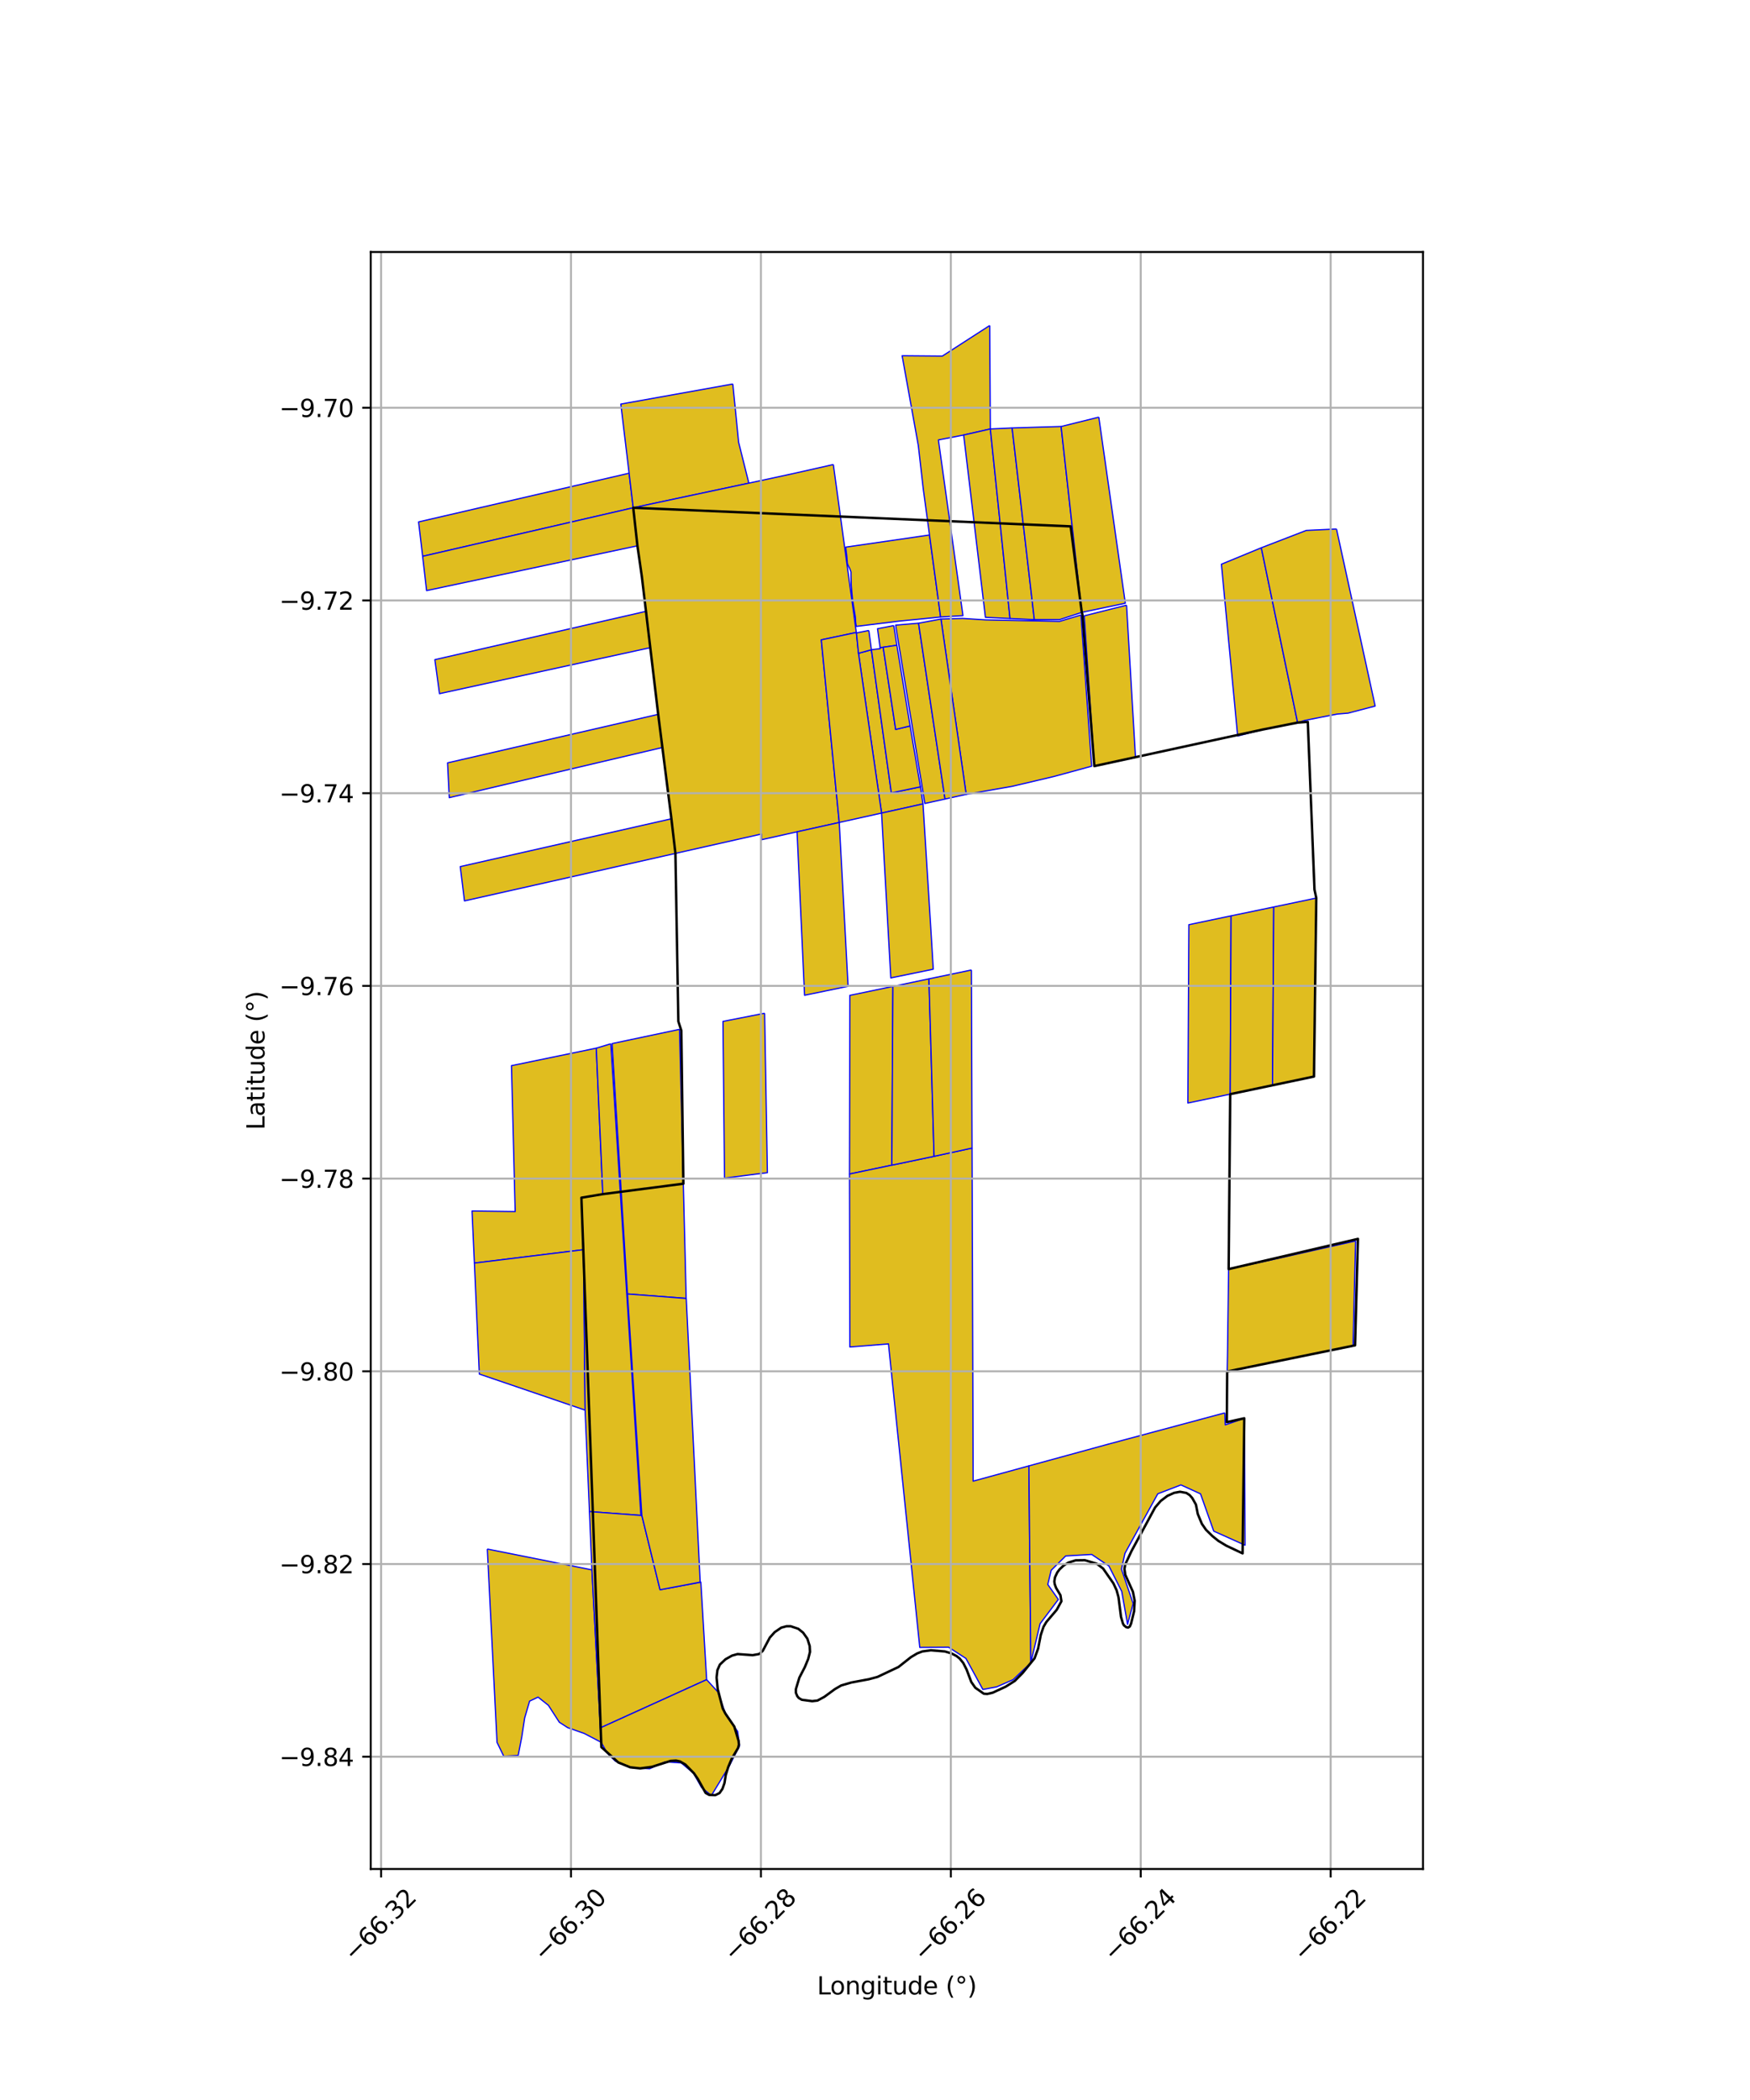 <?xml version="1.0" encoding="utf-8" standalone="no"?>
<!DOCTYPE svg PUBLIC "-//W3C//DTD SVG 1.1//EN"
  "http://www.w3.org/Graphics/SVG/1.1/DTD/svg11.dtd">
<svg xmlns:xlink="http://www.w3.org/1999/xlink" width="720pt" height="864pt" viewBox="0 0 720 864" xmlns="http://www.w3.org/2000/svg" version="1.1">
 <defs>
  <style type="text/css">*{stroke-linejoin: round; stroke-linecap: butt}</style>
 </defs>
 <g id="figure_1">
  <g id="patch_1">
   <path d="M 0 864 
L 720 864 
L 720 0 
L 0 0 
z
" style="fill: #ffffff"/>
  </g>
  <g id="axes_1">
   <g id="patch_2">
    <path d="M 152.538 768.96 
L 585.462 768.96 
L 585.462 103.68 
L 152.538 103.68 
z
" style="fill: #ffffff"/>
   </g>
   <g id="PatchCollection_1">
    <path d="M 270.797 293.9 
L 272.483 307.552 
L 184.838 328.183 
L 184.142 313.865 
L 270.797 293.9 
" clip-path="url(#pf206736187)" style="fill: #e0bd1f; stroke: #0000ff; stroke-width: 0.5"/>
    <path d="M 276.235 336.863 
L 277.713 349.85 
L 277.888 351.115 
L 243.189 358.94 
L 225.775 362.867 
L 208.408 366.77 
L 191.093 370.659 
L 189.368 356.546 
L 276.235 336.863 
" clip-path="url(#pf206736187)" style="fill: #e0bd1f; stroke: #0000ff; stroke-width: 0.5"/>
    <path d="M 245.324 431.238 
L 248.018 491.298 
L 239.211 492.772 
L 240.073 514.152 
L 195.176 519.67 
L 194.212 498.226 
L 211.958 498.467 
L 210.436 438.446 
L 245.324 431.238 
" clip-path="url(#pf206736187)" style="fill: #e0bd1f; stroke: #0000ff; stroke-width: 0.5"/>
    <path d="M 240.073 514.152 
L 240.718 580.169 
L 197.205 565.324 
L 195.176 519.67 
L 240.073 514.152 
" clip-path="url(#pf206736187)" style="fill: #e0bd1f; stroke: #0000ff; stroke-width: 0.5"/>
    <path d="M 200.493 637.322 
L 243.535 645.901 
L 246.996 710.902 
L 247.349 716.833 
L 240.339 713.181 
L 233.566 710.801 
L 230.118 708.578 
L 225.625 701.619 
L 221.371 698.242 
L 217.892 699.893 
L 215.873 706.78 
L 214.663 714.654 
L 213.198 722.239 
L 207.28 722.6 
L 204.484 716.843 
L 200.493 637.322 
" clip-path="url(#pf206736187)" style="fill: #e0bd1f; stroke: #0000ff; stroke-width: 0.5"/>
    <path d="M 251.302 429.443 
L 263.679 623.493 
L 242.519 621.907 
L 240.718 580.169 
L 240.073 514.152 
L 239.211 492.772 
L 248.018 491.298 
L 245.324 431.238 
L 251.302 429.443 
" clip-path="url(#pf206736187)" style="fill: #e0bd1f; stroke: #0000ff; stroke-width: 0.5"/>
    <path d="M 242.519 621.907 
L 263.679 623.493 
L 264.074 623.494 
L 271.566 654.069 
L 288.347 650.952 
L 290.73 691.054 
L 246.996 710.902 
L 243.535 645.901 
L 242.519 621.907 
" clip-path="url(#pf206736187)" style="fill: #e0bd1f; stroke: #0000ff; stroke-width: 0.5"/>
    <path d="M 290.73 691.054 
L 295.338 696.096 
L 298.761 705.822 
L 303.485 712.345 
L 304.28 718.291 
L 300.028 726.62 
L 292.686 738.72 
L 288.623 735.401 
L 285.323 729.551 
L 280.295 725.333 
L 273.632 724.869 
L 267.317 727.703 
L 260.095 727.304 
L 253.168 724.597 
L 249.855 721.321 
L 247.349 716.833 
L 246.996 710.902 
L 290.73 691.054 
" clip-path="url(#pf206736187)" style="fill: #e0bd1f; stroke: #0000ff; stroke-width: 0.5"/>
    <path d="M 279.569 423.501 
L 282.305 534.199 
L 258.169 532.373 
L 251.825 429.36 
L 279.569 423.501 
" clip-path="url(#pf206736187)" style="fill: #e0bd1f; stroke: #0000ff; stroke-width: 0.5"/>
    <path d="M 258.169 532.373 
L 282.34 534.218 
L 288.081 650.933 
L 271.566 654.069 
L 264.074 623.494 
L 258.169 532.373 
" clip-path="url(#pf206736187)" style="fill: #e0bd1f; stroke: #0000ff; stroke-width: 0.5"/>
    <path d="M 314.578 416.88 
L 315.731 482.467 
L 298.09 484.704 
L 297.448 420.234 
L 314.578 416.88 
" clip-path="url(#pf206736187)" style="fill: #e0bd1f; stroke: #0000ff; stroke-width: 0.5"/>
    <path d="M 258.83 194.689 
L 260.531 208.903 
L 173.883 228.885 
L 172.217 214.73 
L 258.83 194.689 
" clip-path="url(#pf206736187)" style="fill: #e0bd1f; stroke: #0000ff; stroke-width: 0.5"/>
    <path d="M 260.531 208.903 
L 262.254 224.56 
L 175.509 242.992 
L 173.883 228.885 
L 260.531 208.903 
" clip-path="url(#pf206736187)" style="fill: #e0bd1f; stroke: #0000ff; stroke-width: 0.5"/>
    <path d="M 265.835 251.504 
L 267.558 266.464 
L 180.818 285.399 
L 178.915 271.402 
L 265.835 251.504 
" clip-path="url(#pf206736187)" style="fill: #e0bd1f; stroke: #0000ff; stroke-width: 0.5"/>
    <path d="M 301.501 157.988 
L 303.889 181.966 
L 308.092 198.782 
L 260.531 208.903 
L 258.83 194.689 
L 257.127 180.475 
L 255.421 166.248 
L 301.501 157.988 
" clip-path="url(#pf206736187)" style="fill: #e0bd1f; stroke: #0000ff; stroke-width: 0.5"/>
    <path d="M 382.42 220.112 
L 386.993 253.854 
L 370.173 255.519 
L 352.321 257.713 
L 352.153 256.852 
L 352.018 255.854 
L 351.972 254.264 
L 351.814 253.207 
L 351.179 249.384 
L 350.737 246.487 
L 350.453 243.52 
L 350.223 240.446 
L 350.118 236.822 
L 350.117 235.302 
L 349.563 233.806 
L 348.934 232.636 
L 348.609 231.733 
L 348.393 228.793 
L 347.934 225.11 
L 382.42 220.112 
" clip-path="url(#pf206736187)" style="fill: #e0bd1f; stroke: #0000ff; stroke-width: 0.5"/>
    <path d="M 367.713 257.38 
L 368.999 265.488 
L 363.361 266.297 
L 362.108 266.511 
L 361.035 258.675 
L 367.713 257.38 
" clip-path="url(#pf206736187)" style="fill: #e0bd1f; stroke: #0000ff; stroke-width: 0.5"/>
    <path d="M 377.917 256.406 
L 388.8 328.749 
L 380.526 330.572 
L 368.481 257.209 
L 377.917 256.406 
" clip-path="url(#pf206736187)" style="fill: #e0bd1f; stroke: #0000ff; stroke-width: 0.5"/>
    <path d="M 407.201 133.92 
L 407.457 176.482 
L 396.476 178.982 
L 386.09 181.005 
L 396.185 253.293 
L 386.993 253.854 
L 379.873 201.298 
L 377.816 183.269 
L 371.162 146.37 
L 387.694 146.508 
L 407.201 133.92 
" clip-path="url(#pf206736187)" style="fill: #e0bd1f; stroke: #0000ff; stroke-width: 0.5"/>
    <path d="M 407.457 176.482 
L 415.549 254.472 
L 405.426 253.995 
L 396.476 178.982 
L 407.457 176.482 
" clip-path="url(#pf206736187)" style="fill: #e0bd1f; stroke: #0000ff; stroke-width: 0.5"/>
    <path d="M 416.415 176.078 
L 425.558 254.94 
L 415.549 254.472 
L 407.457 176.482 
L 416.415 176.078 
" clip-path="url(#pf206736187)" style="fill: #e0bd1f; stroke: #0000ff; stroke-width: 0.5"/>
    <path d="M 436.568 175.477 
L 445.074 251.946 
L 435.904 254.944 
L 425.558 254.94 
L 416.415 176.078 
L 436.568 175.477 
" clip-path="url(#pf206736187)" style="fill: #e0bd1f; stroke: #0000ff; stroke-width: 0.5"/>
    <path d="M 452.082 171.631 
L 462.989 248.187 
L 445.074 251.946 
L 436.568 175.477 
L 452.082 171.631 
" clip-path="url(#pf206736187)" style="fill: #e0bd1f; stroke: #0000ff; stroke-width: 0.5"/>
    <path d="M 463.492 248.99 
L 467.171 311.544 
L 450.255 315.2 
L 446.082 253.373 
L 463.492 248.99 
" clip-path="url(#pf206736187)" style="fill: #e0bd1f; stroke: #0000ff; stroke-width: 0.5"/>
    <path d="M 342.859 191.122 
L 352.309 260.215 
L 337.902 263.252 
L 345.293 338.386 
L 327.93 342.236 
L 313.328 345.485 
L 313.308 343.137 
L 277.888 351.115 
L 277.713 349.85 
L 276.235 336.863 
L 274.31 321.81 
L 272.483 307.552 
L 270.797 293.9 
L 269.043 278.809 
L 267.558 266.464 
L 265.835 251.504 
L 264.088 237.34 
L 262.254 224.56 
L 260.531 208.903 
L 308.092 198.782 
L 325.63 194.996 
L 342.859 191.122 
" clip-path="url(#pf206736187)" style="fill: #e0bd1f; stroke: #0000ff; stroke-width: 0.5"/>
    <path d="M 444.72 253.029 
L 449.145 315.234 
L 433.634 319.469 
L 416.419 323.524 
L 397.514 326.821 
L 387.133 254.689 
L 396.029 254.438 
L 405.469 255.036 
L 435.926 255.663 
L 444.72 253.029 
" clip-path="url(#pf206736187)" style="fill: #e0bd1f; stroke: #0000ff; stroke-width: 0.5"/>
    <path d="M 387.133 254.689 
L 397.514 326.821 
L 388.8 328.749 
L 377.917 256.406 
L 387.133 254.689 
" clip-path="url(#pf206736187)" style="fill: #e0bd1f; stroke: #0000ff; stroke-width: 0.5"/>
    <path d="M 358.526 267.328 
L 366.724 326.205 
L 378.689 323.719 
L 379.75 330.747 
L 362.705 334.526 
L 353.202 268.78 
L 358.526 267.328 
" clip-path="url(#pf206736187)" style="fill: #e0bd1f; stroke: #0000ff; stroke-width: 0.5"/>
    <path d="M 345.293 338.386 
L 348.929 405.79 
L 331.021 409.485 
L 327.93 342.236 
L 345.293 338.386 
" clip-path="url(#pf206736187)" style="fill: #e0bd1f; stroke: #0000ff; stroke-width: 0.5"/>
    <path d="M 352.309 260.215 
L 352.362 260.399 
L 353.202 268.78 
L 362.705 334.526 
L 345.293 338.386 
L 337.902 263.252 
L 352.309 260.215 
" clip-path="url(#pf206736187)" style="fill: #e0bd1f; stroke: #0000ff; stroke-width: 0.5"/>
    <path d="M 367.369 405.835 
L 366.935 479.376 
L 350.013 482.918 
L 349.502 483.025 
L 349.659 409.498 
L 350.182 409.42 
L 367.369 405.835 
" clip-path="url(#pf206736187)" style="fill: #e0bd1f; stroke: #0000ff; stroke-width: 0.5"/>
    <path d="M 399.927 472.349 
L 400.39 609.384 
L 423.306 603.109 
L 424.113 684.088 
L 416.848 691.04 
L 410.04 694.031 
L 404.381 695.096 
L 397.403 682.32 
L 390.281 677.72 
L 378.419 677.795 
L 365.537 552.921 
L 349.66 554.193 
L 349.502 483.025 
L 350.013 482.918 
L 366.935 479.381 
L 384.306 475.741 
L 399.927 472.349 
" clip-path="url(#pf206736187)" style="fill: #e0bd1f; stroke: #0000ff; stroke-width: 0.5"/>
    <path d="M 357.452 259.398 
L 358.526 267.328 
L 353.202 268.78 
L 352.362 260.399 
L 357.452 259.398 
" clip-path="url(#pf206736187)" style="fill: #e0bd1f; stroke: #0000ff; stroke-width: 0.5"/>
    <path d="M 363.361 266.297 
L 368.497 300.109 
L 374.442 298.671 
L 378.689 323.719 
L 366.724 326.205 
L 358.526 267.328 
L 362.16 266.877 
L 362.108 266.511 
L 363.361 266.297 
" clip-path="url(#pf206736187)" style="fill: #e0bd1f; stroke: #0000ff; stroke-width: 0.5"/>
    <path d="M 379.75 330.747 
L 383.081 383.937 
L 383.298 387.487 
L 383.963 398.761 
L 366.5 402.349 
L 365.778 389.454 
L 365.569 385.723 
L 362.705 334.526 
L 379.75 330.747 
" clip-path="url(#pf206736187)" style="fill: #e0bd1f; stroke: #0000ff; stroke-width: 0.5"/>
    <path d="M 368.999 265.488 
L 374.442 298.671 
L 368.497 300.109 
L 363.361 266.297 
L 368.999 265.488 
" clip-path="url(#pf206736187)" style="fill: #e0bd1f; stroke: #0000ff; stroke-width: 0.5"/>
    <path d="M 382.185 402.724 
L 384.306 475.741 
L 366.935 479.375 
L 367.369 405.835 
L 382.185 402.724 
" clip-path="url(#pf206736187)" style="fill: #e0bd1f; stroke: #0000ff; stroke-width: 0.5"/>
    <path d="M 399.661 399.084 
L 399.927 472.349 
L 384.306 475.741 
L 382.185 402.724 
L 399.661 399.084 
" clip-path="url(#pf206736187)" style="fill: #e0bd1f; stroke: #0000ff; stroke-width: 0.5"/>
    <path d="M 503.921 581.299 
L 504.113 586.232 
L 512.023 583.528 
L 512.253 635.741 
L 499.363 629.951 
L 493.93 614.616 
L 485.872 610.941 
L 476.346 614.585 
L 462.826 639.112 
L 461.41 645.602 
L 466.204 659.736 
L 463.91 668.321 
L 461.509 654.723 
L 456.241 644.304 
L 449.149 639.536 
L 438.454 640.159 
L 432.488 646.055 
L 431.089 651.906 
L 435.427 658.059 
L 427.924 668.041 
L 424.113 684.088 
L 423.306 603.109 
L 455.833 594.199 
L 503.921 581.299 
" clip-path="url(#pf206736187)" style="fill: #e0bd1f; stroke: #0000ff; stroke-width: 0.5"/>
    <path d="M 506.494 376.801 
L 506.144 450.163 
L 488.726 453.824 
L 489.125 380.444 
L 506.494 376.801 
" clip-path="url(#pf206736187)" style="fill: #e0bd1f; stroke: #0000ff; stroke-width: 0.5"/>
    <path d="M 557.741 510.557 
L 556.688 553.69 
L 504.901 564.28 
L 505.021 557.676 
L 505.496 522.134 
L 522.922 518.385 
L 540.152 514.499 
L 557.741 510.557 
" clip-path="url(#pf206736187)" style="fill: #e0bd1f; stroke: #0000ff; stroke-width: 0.5"/>
    <path d="M 524.055 373.158 
L 523.547 446.515 
L 506.144 450.163 
L 506.494 376.801 
L 524.055 373.158 
" clip-path="url(#pf206736187)" style="fill: #e0bd1f; stroke: #0000ff; stroke-width: 0.5"/>
    <path d="M 541.572 369.481 
L 540.598 442.923 
L 523.547 446.515 
L 524.055 373.158 
L 541.572 369.481 
" clip-path="url(#pf206736187)" style="fill: #e0bd1f; stroke: #0000ff; stroke-width: 0.5"/>
    <path d="M 518.942 225.361 
L 533.873 297.301 
L 519.466 300.156 
L 509.207 302.828 
L 502.522 232.132 
L 518.942 225.361 
" clip-path="url(#pf206736187)" style="fill: #e0bd1f; stroke: #0000ff; stroke-width: 0.5"/>
    <path d="M 549.873 217.645 
L 565.783 290.492 
L 554.633 293.413 
L 550.102 293.793 
L 536.879 296.386 
L 533.873 297.301 
L 518.942 225.361 
L 537.43 218.233 
L 549.873 217.645 
" clip-path="url(#pf206736187)" style="fill: #e0bd1f; stroke: #0000ff; stroke-width: 0.5"/>
   </g>
   <g id="PatchCollection_2">
    <path d="M 445.063 251.827 
L 445.341 252.879 
L 450.246 315.195 
L 519.47 300.16 
L 533.875 297.3 
L 538.059 296.985 
L 540.821 366.028 
L 541.56 369.453 
L 540.607 442.923 
L 506.145 450.169 
L 505.502 522.139 
L 558.702 509.717 
L 557.505 553.514 
L 504.889 564.27 
L 504.752 585.112 
L 511.929 583.518 
L 511.235 639.101 
L 504.558 635.95 
L 501.288 633.976 
L 498.875 632.039 
L 496.178 629.4 
L 494.476 626.933 
L 492.8 622.897 
L 492.04 619.029 
L 490.519 616.322 
L 489.466 615.135 
L 488.112 614.246 
L 485.487 613.761 
L 483.068 614.205 
L 480.324 615.432 
L 477.533 617.55 
L 475.249 620.205 
L 465.56 638.105 
L 462.942 643.678 
L 462.625 645.518 
L 462.977 647.921 
L 466.11 654.887 
L 466.831 658.555 
L 466.6 662.905 
L 465.349 668.021 
L 464.829 669.199 
L 464.164 669.626 
L 463.389 669.487 
L 462.428 668.716 
L 462.014 667.991 
L 461.213 665.222 
L 460.185 657.162 
L 459.401 654.266 
L 458.088 651.439 
L 453.851 645.347 
L 451.261 643.367 
L 446.355 641.913 
L 442.521 641.963 
L 439.499 642.93 
L 437.575 644.133 
L 435.928 645.681 
L 434.989 646.956 
L 434.051 648.954 
L 433.791 650.623 
L 433.935 651.75 
L 434.502 653.316 
L 436.291 656.296 
L 436.69 658.814 
L 434.766 662.318 
L 430.505 667.328 
L 429.341 669.301 
L 428.207 672.65 
L 427.099 678.291 
L 425.645 682.274 
L 420.771 688.281 
L 417.516 691.578 
L 413.775 693.944 
L 408.436 696.416 
L 406.189 696.944 
L 404.77 696.846 
L 401.26 694.38 
L 399.615 692.016 
L 397.686 686.909 
L 396.344 684.251 
L 394.831 682.363 
L 393.532 681.345 
L 391.466 680.261 
L 388.727 679.449 
L 382.982 678.976 
L 379.482 679.446 
L 377.329 680.276 
L 374.771 681.811 
L 369.665 685.847 
L 361.01 689.939 
L 357.426 690.896 
L 350.26 692.234 
L 346.097 693.448 
L 343.515 694.94 
L 339.171 698.127 
L 336.338 699.652 
L 334.156 699.904 
L 329.883 699.332 
L 328.633 698.599 
L 328.03 697.855 
L 327.455 696.481 
L 327.448 694.967 
L 328.869 690.259 
L 331.12 685.913 
L 332.518 682.534 
L 333.25 679.644 
L 333.131 677.233 
L 332.171 674.19 
L 330.429 671.738 
L 328.447 670.135 
L 325.319 669.083 
L 323.621 669.078 
L 321.433 669.662 
L 318.737 671.503 
L 316.721 673.754 
L 313.819 679.216 
L 312.365 680.503 
L 309.669 680.985 
L 303.465 680.528 
L 301.172 681.168 
L 298.472 682.686 
L 296.178 684.859 
L 295.16 687.175 
L 294.821 690.178 
L 295.283 694.933 
L 297.36 702.934 
L 298.405 704.943 
L 302.115 710.368 
L 303.875 716.275 
L 304.025 717.765 
L 303.685 719.127 
L 301.055 723.596 
L 299.637 726.96 
L 298.6 730.272 
L 298.068 733.608 
L 297.232 735.984 
L 296.031 737.722 
L 294.293 738.576 
L 291.796 738.489 
L 290.327 737.678 
L 287.149 731.984 
L 285.492 729.561 
L 281.977 725.986 
L 279.793 724.716 
L 278.17 724.365 
L 275.886 724.492 
L 268.154 726.946 
L 263.386 727.561 
L 259.287 727.119 
L 254.386 725.124 
L 247.421 718.819 
L 239.204 492.772 
L 248.016 491.296 
L 281.153 487.01 
L 280.318 424.016 
L 279.088 420.217 
L 277.889 351.118 
L 276.234 336.863 
L 270.797 293.9 
L 264.088 237.34 
L 262.254 224.56 
L 260.531 208.903 
L 440.501 216.562 
L 445.063 251.827 
L 445.063 251.827 
" clip-path="url(#pf206736187)" style="fill: none; stroke: #000000"/>
   </g>
   <g id="matplotlib.axis_1">
    <g id="xtick_1">
     <g id="line2d_1">
      <path d="M 156.793 768.96 
L 156.793 103.68 
" clip-path="url(#pf206736187)" style="fill: none; stroke: #b0b0b0; stroke-width: 0.8; stroke-linecap: square"/>
     </g>
     <g id="line2d_2">
      <defs>
       <path id="m63d9a63247" d="M 0 0 
L 0 3.5 
" style="stroke: #000000; stroke-width: 0.8"/>
      </defs>
      <g>
       <use xlink:href="#m63d9a63247" x="156.793" y="768.96" style="stroke: #000000; stroke-width: 0.8"/>
      </g>
     </g>
     <g id="text_1">
      <!-- −66.32 -->
      <g transform="translate(145.66 807.501) rotate(-45) scale(0.1 -0.1)">
       <defs>
        <path id="DejaVuSans-2212" d="M 678 2272 
L 4684 2272 
L 4684 1741 
L 678 1741 
L 678 2272 
z
" transform="scale(0.016)"/>
        <path id="DejaVuSans-36" d="M 2113 2584 
Q 1688 2584 1439 2293 
Q 1191 2003 1191 1497 
Q 1191 994 1439 701 
Q 1688 409 2113 409 
Q 2538 409 2786 701 
Q 3034 994 3034 1497 
Q 3034 2003 2786 2293 
Q 2538 2584 2113 2584 
z
M 3366 4563 
L 3366 3988 
Q 3128 4100 2886 4159 
Q 2644 4219 2406 4219 
Q 1781 4219 1451 3797 
Q 1122 3375 1075 2522 
Q 1259 2794 1537 2939 
Q 1816 3084 2150 3084 
Q 2853 3084 3261 2657 
Q 3669 2231 3669 1497 
Q 3669 778 3244 343 
Q 2819 -91 2113 -91 
Q 1303 -91 875 529 
Q 447 1150 447 2328 
Q 447 3434 972 4092 
Q 1497 4750 2381 4750 
Q 2619 4750 2861 4703 
Q 3103 4656 3366 4563 
z
" transform="scale(0.016)"/>
        <path id="DejaVuSans-2e" d="M 684 794 
L 1344 794 
L 1344 0 
L 684 0 
L 684 794 
z
" transform="scale(0.016)"/>
        <path id="DejaVuSans-33" d="M 2597 2516 
Q 3050 2419 3304 2112 
Q 3559 1806 3559 1356 
Q 3559 666 3084 287 
Q 2609 -91 1734 -91 
Q 1441 -91 1130 -33 
Q 819 25 488 141 
L 488 750 
Q 750 597 1062 519 
Q 1375 441 1716 441 
Q 2309 441 2620 675 
Q 2931 909 2931 1356 
Q 2931 1769 2642 2001 
Q 2353 2234 1838 2234 
L 1294 2234 
L 1294 2753 
L 1863 2753 
Q 2328 2753 2575 2939 
Q 2822 3125 2822 3475 
Q 2822 3834 2567 4026 
Q 2313 4219 1838 4219 
Q 1578 4219 1281 4162 
Q 984 4106 628 3988 
L 628 4550 
Q 988 4650 1302 4700 
Q 1616 4750 1894 4750 
Q 2613 4750 3031 4423 
Q 3450 4097 3450 3541 
Q 3450 3153 3228 2886 
Q 3006 2619 2597 2516 
z
" transform="scale(0.016)"/>
        <path id="DejaVuSans-32" d="M 1228 531 
L 3431 531 
L 3431 0 
L 469 0 
L 469 531 
Q 828 903 1448 1529 
Q 2069 2156 2228 2338 
Q 2531 2678 2651 2914 
Q 2772 3150 2772 3378 
Q 2772 3750 2511 3984 
Q 2250 4219 1831 4219 
Q 1534 4219 1204 4116 
Q 875 4013 500 3803 
L 500 4441 
Q 881 4594 1212 4672 
Q 1544 4750 1819 4750 
Q 2544 4750 2975 4387 
Q 3406 4025 3406 3419 
Q 3406 3131 3298 2873 
Q 3191 2616 2906 2266 
Q 2828 2175 2409 1742 
Q 1991 1309 1228 531 
z
" transform="scale(0.016)"/>
       </defs>
       <use xlink:href="#DejaVuSans-2212"/>
       <use xlink:href="#DejaVuSans-36" transform="translate(83.789 0)"/>
       <use xlink:href="#DejaVuSans-36" transform="translate(147.412 0)"/>
       <use xlink:href="#DejaVuSans-2e" transform="translate(211.035 0)"/>
       <use xlink:href="#DejaVuSans-33" transform="translate(242.822 0)"/>
       <use xlink:href="#DejaVuSans-32" transform="translate(306.445 0)"/>
      </g>
     </g>
    </g>
    <g id="xtick_2">
     <g id="line2d_3">
      <path d="M 234.928 768.96 
L 234.928 103.68 
" clip-path="url(#pf206736187)" style="fill: none; stroke: #b0b0b0; stroke-width: 0.8; stroke-linecap: square"/>
     </g>
     <g id="line2d_4">
      <g>
       <use xlink:href="#m63d9a63247" x="234.928" y="768.96" style="stroke: #000000; stroke-width: 0.8"/>
      </g>
     </g>
     <g id="text_2">
      <!-- −66.30 -->
      <g transform="translate(223.795 807.501) rotate(-45) scale(0.1 -0.1)">
       <defs>
        <path id="DejaVuSans-30" d="M 2034 4250 
Q 1547 4250 1301 3770 
Q 1056 3291 1056 2328 
Q 1056 1369 1301 889 
Q 1547 409 2034 409 
Q 2525 409 2770 889 
Q 3016 1369 3016 2328 
Q 3016 3291 2770 3770 
Q 2525 4250 2034 4250 
z
M 2034 4750 
Q 2819 4750 3233 4129 
Q 3647 3509 3647 2328 
Q 3647 1150 3233 529 
Q 2819 -91 2034 -91 
Q 1250 -91 836 529 
Q 422 1150 422 2328 
Q 422 3509 836 4129 
Q 1250 4750 2034 4750 
z
" transform="scale(0.016)"/>
       </defs>
       <use xlink:href="#DejaVuSans-2212"/>
       <use xlink:href="#DejaVuSans-36" transform="translate(83.789 0)"/>
       <use xlink:href="#DejaVuSans-36" transform="translate(147.412 0)"/>
       <use xlink:href="#DejaVuSans-2e" transform="translate(211.035 0)"/>
       <use xlink:href="#DejaVuSans-33" transform="translate(242.822 0)"/>
       <use xlink:href="#DejaVuSans-30" transform="translate(306.445 0)"/>
      </g>
     </g>
    </g>
    <g id="xtick_3">
     <g id="line2d_5">
      <path d="M 313.064 768.96 
L 313.064 103.68 
" clip-path="url(#pf206736187)" style="fill: none; stroke: #b0b0b0; stroke-width: 0.8; stroke-linecap: square"/>
     </g>
     <g id="line2d_6">
      <g>
       <use xlink:href="#m63d9a63247" x="313.064" y="768.96" style="stroke: #000000; stroke-width: 0.8"/>
      </g>
     </g>
     <g id="text_3">
      <!-- −66.28 -->
      <g transform="translate(301.931 807.501) rotate(-45) scale(0.1 -0.1)">
       <defs>
        <path id="DejaVuSans-38" d="M 2034 2216 
Q 1584 2216 1326 1975 
Q 1069 1734 1069 1313 
Q 1069 891 1326 650 
Q 1584 409 2034 409 
Q 2484 409 2743 651 
Q 3003 894 3003 1313 
Q 3003 1734 2745 1975 
Q 2488 2216 2034 2216 
z
M 1403 2484 
Q 997 2584 770 2862 
Q 544 3141 544 3541 
Q 544 4100 942 4425 
Q 1341 4750 2034 4750 
Q 2731 4750 3128 4425 
Q 3525 4100 3525 3541 
Q 3525 3141 3298 2862 
Q 3072 2584 2669 2484 
Q 3125 2378 3379 2068 
Q 3634 1759 3634 1313 
Q 3634 634 3220 271 
Q 2806 -91 2034 -91 
Q 1263 -91 848 271 
Q 434 634 434 1313 
Q 434 1759 690 2068 
Q 947 2378 1403 2484 
z
M 1172 3481 
Q 1172 3119 1398 2916 
Q 1625 2713 2034 2713 
Q 2441 2713 2670 2916 
Q 2900 3119 2900 3481 
Q 2900 3844 2670 4047 
Q 2441 4250 2034 4250 
Q 1625 4250 1398 4047 
Q 1172 3844 1172 3481 
z
" transform="scale(0.016)"/>
       </defs>
       <use xlink:href="#DejaVuSans-2212"/>
       <use xlink:href="#DejaVuSans-36" transform="translate(83.789 0)"/>
       <use xlink:href="#DejaVuSans-36" transform="translate(147.412 0)"/>
       <use xlink:href="#DejaVuSans-2e" transform="translate(211.035 0)"/>
       <use xlink:href="#DejaVuSans-32" transform="translate(242.822 0)"/>
       <use xlink:href="#DejaVuSans-38" transform="translate(306.445 0)"/>
      </g>
     </g>
    </g>
    <g id="xtick_4">
     <g id="line2d_7">
      <path d="M 391.2 768.96 
L 391.2 103.68 
" clip-path="url(#pf206736187)" style="fill: none; stroke: #b0b0b0; stroke-width: 0.8; stroke-linecap: square"/>
     </g>
     <g id="line2d_8">
      <g>
       <use xlink:href="#m63d9a63247" x="391.2" y="768.96" style="stroke: #000000; stroke-width: 0.8"/>
      </g>
     </g>
     <g id="text_4">
      <!-- −66.26 -->
      <g transform="translate(380.066 807.501) rotate(-45) scale(0.1 -0.1)">
       <use xlink:href="#DejaVuSans-2212"/>
       <use xlink:href="#DejaVuSans-36" transform="translate(83.789 0)"/>
       <use xlink:href="#DejaVuSans-36" transform="translate(147.412 0)"/>
       <use xlink:href="#DejaVuSans-2e" transform="translate(211.035 0)"/>
       <use xlink:href="#DejaVuSans-32" transform="translate(242.822 0)"/>
       <use xlink:href="#DejaVuSans-36" transform="translate(306.445 0)"/>
      </g>
     </g>
    </g>
    <g id="xtick_5">
     <g id="line2d_9">
      <path d="M 469.335 768.96 
L 469.335 103.68 
" clip-path="url(#pf206736187)" style="fill: none; stroke: #b0b0b0; stroke-width: 0.8; stroke-linecap: square"/>
     </g>
     <g id="line2d_10">
      <g>
       <use xlink:href="#m63d9a63247" x="469.335" y="768.96" style="stroke: #000000; stroke-width: 0.8"/>
      </g>
     </g>
     <g id="text_5">
      <!-- −66.24 -->
      <g transform="translate(458.202 807.501) rotate(-45) scale(0.1 -0.1)">
       <defs>
        <path id="DejaVuSans-34" d="M 2419 4116 
L 825 1625 
L 2419 1625 
L 2419 4116 
z
M 2253 4666 
L 3047 4666 
L 3047 1625 
L 3713 1625 
L 3713 1100 
L 3047 1100 
L 3047 0 
L 2419 0 
L 2419 1100 
L 313 1100 
L 313 1709 
L 2253 4666 
z
" transform="scale(0.016)"/>
       </defs>
       <use xlink:href="#DejaVuSans-2212"/>
       <use xlink:href="#DejaVuSans-36" transform="translate(83.789 0)"/>
       <use xlink:href="#DejaVuSans-36" transform="translate(147.412 0)"/>
       <use xlink:href="#DejaVuSans-2e" transform="translate(211.035 0)"/>
       <use xlink:href="#DejaVuSans-32" transform="translate(242.822 0)"/>
       <use xlink:href="#DejaVuSans-34" transform="translate(306.445 0)"/>
      </g>
     </g>
    </g>
    <g id="xtick_6">
     <g id="line2d_11">
      <path d="M 547.471 768.96 
L 547.471 103.68 
" clip-path="url(#pf206736187)" style="fill: none; stroke: #b0b0b0; stroke-width: 0.8; stroke-linecap: square"/>
     </g>
     <g id="line2d_12">
      <g>
       <use xlink:href="#m63d9a63247" x="547.471" y="768.96" style="stroke: #000000; stroke-width: 0.8"/>
      </g>
     </g>
     <g id="text_6">
      <!-- −66.22 -->
      <g transform="translate(536.338 807.501) rotate(-45) scale(0.1 -0.1)">
       <use xlink:href="#DejaVuSans-2212"/>
       <use xlink:href="#DejaVuSans-36" transform="translate(83.789 0)"/>
       <use xlink:href="#DejaVuSans-36" transform="translate(147.412 0)"/>
       <use xlink:href="#DejaVuSans-2e" transform="translate(211.035 0)"/>
       <use xlink:href="#DejaVuSans-32" transform="translate(242.822 0)"/>
       <use xlink:href="#DejaVuSans-32" transform="translate(306.445 0)"/>
      </g>
     </g>
    </g>
    <g id="text_7">
     <!-- Longitude (°) -->
     <g transform="translate(336.14 820.57) scale(0.1 -0.1)">
      <defs>
       <path id="DejaVuSans-4c" d="M 628 4666 
L 1259 4666 
L 1259 531 
L 3531 531 
L 3531 0 
L 628 0 
L 628 4666 
z
" transform="scale(0.016)"/>
       <path id="DejaVuSans-6f" d="M 1959 3097 
Q 1497 3097 1228 2736 
Q 959 2375 959 1747 
Q 959 1119 1226 758 
Q 1494 397 1959 397 
Q 2419 397 2687 759 
Q 2956 1122 2956 1747 
Q 2956 2369 2687 2733 
Q 2419 3097 1959 3097 
z
M 1959 3584 
Q 2709 3584 3137 3096 
Q 3566 2609 3566 1747 
Q 3566 888 3137 398 
Q 2709 -91 1959 -91 
Q 1206 -91 779 398 
Q 353 888 353 1747 
Q 353 2609 779 3096 
Q 1206 3584 1959 3584 
z
" transform="scale(0.016)"/>
       <path id="DejaVuSans-6e" d="M 3513 2113 
L 3513 0 
L 2938 0 
L 2938 2094 
Q 2938 2591 2744 2837 
Q 2550 3084 2163 3084 
Q 1697 3084 1428 2787 
Q 1159 2491 1159 1978 
L 1159 0 
L 581 0 
L 581 3500 
L 1159 3500 
L 1159 2956 
Q 1366 3272 1645 3428 
Q 1925 3584 2291 3584 
Q 2894 3584 3203 3211 
Q 3513 2838 3513 2113 
z
" transform="scale(0.016)"/>
       <path id="DejaVuSans-67" d="M 2906 1791 
Q 2906 2416 2648 2759 
Q 2391 3103 1925 3103 
Q 1463 3103 1205 2759 
Q 947 2416 947 1791 
Q 947 1169 1205 825 
Q 1463 481 1925 481 
Q 2391 481 2648 825 
Q 2906 1169 2906 1791 
z
M 3481 434 
Q 3481 -459 3084 -895 
Q 2688 -1331 1869 -1331 
Q 1566 -1331 1297 -1286 
Q 1028 -1241 775 -1147 
L 775 -588 
Q 1028 -725 1275 -790 
Q 1522 -856 1778 -856 
Q 2344 -856 2625 -561 
Q 2906 -266 2906 331 
L 2906 616 
Q 2728 306 2450 153 
Q 2172 0 1784 0 
Q 1141 0 747 490 
Q 353 981 353 1791 
Q 353 2603 747 3093 
Q 1141 3584 1784 3584 
Q 2172 3584 2450 3431 
Q 2728 3278 2906 2969 
L 2906 3500 
L 3481 3500 
L 3481 434 
z
" transform="scale(0.016)"/>
       <path id="DejaVuSans-69" d="M 603 3500 
L 1178 3500 
L 1178 0 
L 603 0 
L 603 3500 
z
M 603 4863 
L 1178 4863 
L 1178 4134 
L 603 4134 
L 603 4863 
z
" transform="scale(0.016)"/>
       <path id="DejaVuSans-74" d="M 1172 4494 
L 1172 3500 
L 2356 3500 
L 2356 3053 
L 1172 3053 
L 1172 1153 
Q 1172 725 1289 603 
Q 1406 481 1766 481 
L 2356 481 
L 2356 0 
L 1766 0 
Q 1100 0 847 248 
Q 594 497 594 1153 
L 594 3053 
L 172 3053 
L 172 3500 
L 594 3500 
L 594 4494 
L 1172 4494 
z
" transform="scale(0.016)"/>
       <path id="DejaVuSans-75" d="M 544 1381 
L 544 3500 
L 1119 3500 
L 1119 1403 
Q 1119 906 1312 657 
Q 1506 409 1894 409 
Q 2359 409 2629 706 
Q 2900 1003 2900 1516 
L 2900 3500 
L 3475 3500 
L 3475 0 
L 2900 0 
L 2900 538 
Q 2691 219 2414 64 
Q 2138 -91 1772 -91 
Q 1169 -91 856 284 
Q 544 659 544 1381 
z
M 1991 3584 
L 1991 3584 
z
" transform="scale(0.016)"/>
       <path id="DejaVuSans-64" d="M 2906 2969 
L 2906 4863 
L 3481 4863 
L 3481 0 
L 2906 0 
L 2906 525 
Q 2725 213 2448 61 
Q 2172 -91 1784 -91 
Q 1150 -91 751 415 
Q 353 922 353 1747 
Q 353 2572 751 3078 
Q 1150 3584 1784 3584 
Q 2172 3584 2448 3432 
Q 2725 3281 2906 2969 
z
M 947 1747 
Q 947 1113 1208 752 
Q 1469 391 1925 391 
Q 2381 391 2643 752 
Q 2906 1113 2906 1747 
Q 2906 2381 2643 2742 
Q 2381 3103 1925 3103 
Q 1469 3103 1208 2742 
Q 947 2381 947 1747 
z
" transform="scale(0.016)"/>
       <path id="DejaVuSans-65" d="M 3597 1894 
L 3597 1613 
L 953 1613 
Q 991 1019 1311 708 
Q 1631 397 2203 397 
Q 2534 397 2845 478 
Q 3156 559 3463 722 
L 3463 178 
Q 3153 47 2828 -22 
Q 2503 -91 2169 -91 
Q 1331 -91 842 396 
Q 353 884 353 1716 
Q 353 2575 817 3079 
Q 1281 3584 2069 3584 
Q 2775 3584 3186 3129 
Q 3597 2675 3597 1894 
z
M 3022 2063 
Q 3016 2534 2758 2815 
Q 2500 3097 2075 3097 
Q 1594 3097 1305 2825 
Q 1016 2553 972 2059 
L 3022 2063 
z
" transform="scale(0.016)"/>
       <path id="DejaVuSans-20" transform="scale(0.016)"/>
       <path id="DejaVuSans-28" d="M 1984 4856 
Q 1566 4138 1362 3434 
Q 1159 2731 1159 2009 
Q 1159 1288 1364 580 
Q 1569 -128 1984 -844 
L 1484 -844 
Q 1016 -109 783 600 
Q 550 1309 550 2009 
Q 550 2706 781 3412 
Q 1013 4119 1484 4856 
L 1984 4856 
z
" transform="scale(0.016)"/>
       <path id="DejaVuSans-b0" d="M 1600 4347 
Q 1350 4347 1178 4173 
Q 1006 4000 1006 3750 
Q 1006 3503 1178 3333 
Q 1350 3163 1600 3163 
Q 1850 3163 2022 3333 
Q 2194 3503 2194 3750 
Q 2194 3997 2020 4172 
Q 1847 4347 1600 4347 
z
M 1600 4750 
Q 1800 4750 1984 4673 
Q 2169 4597 2303 4453 
Q 2447 4313 2519 4134 
Q 2591 3956 2591 3750 
Q 2591 3338 2302 3052 
Q 2013 2766 1594 2766 
Q 1172 2766 890 3047 
Q 609 3328 609 3750 
Q 609 4169 896 4459 
Q 1184 4750 1600 4750 
z
" transform="scale(0.016)"/>
       <path id="DejaVuSans-29" d="M 513 4856 
L 1013 4856 
Q 1481 4119 1714 3412 
Q 1947 2706 1947 2009 
Q 1947 1309 1714 600 
Q 1481 -109 1013 -844 
L 513 -844 
Q 928 -128 1133 580 
Q 1338 1288 1338 2009 
Q 1338 2731 1133 3434 
Q 928 4138 513 4856 
z
" transform="scale(0.016)"/>
      </defs>
      <use xlink:href="#DejaVuSans-4c"/>
      <use xlink:href="#DejaVuSans-6f" transform="translate(53.963 0)"/>
      <use xlink:href="#DejaVuSans-6e" transform="translate(115.145 0)"/>
      <use xlink:href="#DejaVuSans-67" transform="translate(178.523 0)"/>
      <use xlink:href="#DejaVuSans-69" transform="translate(242 0)"/>
      <use xlink:href="#DejaVuSans-74" transform="translate(269.783 0)"/>
      <use xlink:href="#DejaVuSans-75" transform="translate(308.992 0)"/>
      <use xlink:href="#DejaVuSans-64" transform="translate(372.371 0)"/>
      <use xlink:href="#DejaVuSans-65" transform="translate(435.848 0)"/>
      <use xlink:href="#DejaVuSans-20" transform="translate(497.371 0)"/>
      <use xlink:href="#DejaVuSans-28" transform="translate(529.158 0)"/>
      <use xlink:href="#DejaVuSans-b0" transform="translate(568.172 0)"/>
      <use xlink:href="#DejaVuSans-29" transform="translate(618.172 0)"/>
     </g>
    </g>
   </g>
   <g id="matplotlib.axis_2">
    <g id="ytick_1">
     <g id="line2d_13">
      <path d="M 152.538 722.77 
L 585.462 722.77 
" clip-path="url(#pf206736187)" style="fill: none; stroke: #b0b0b0; stroke-width: 0.8; stroke-linecap: square"/>
     </g>
     <g id="line2d_14">
      <defs>
       <path id="meffb2d990c" d="M 0 0 
L -3.5 0 
" style="stroke: #000000; stroke-width: 0.8"/>
      </defs>
      <g>
       <use xlink:href="#meffb2d990c" x="152.538" y="722.77" style="stroke: #000000; stroke-width: 0.8"/>
      </g>
     </g>
     <g id="text_8">
      <!-- −9.84 -->
      <g transform="translate(114.893 726.57) scale(0.1 -0.1)">
       <defs>
        <path id="DejaVuSans-39" d="M 703 97 
L 703 672 
Q 941 559 1184 500 
Q 1428 441 1663 441 
Q 2288 441 2617 861 
Q 2947 1281 2994 2138 
Q 2813 1869 2534 1725 
Q 2256 1581 1919 1581 
Q 1219 1581 811 2004 
Q 403 2428 403 3163 
Q 403 3881 828 4315 
Q 1253 4750 1959 4750 
Q 2769 4750 3195 4129 
Q 3622 3509 3622 2328 
Q 3622 1225 3098 567 
Q 2575 -91 1691 -91 
Q 1453 -91 1209 -44 
Q 966 3 703 97 
z
M 1959 2075 
Q 2384 2075 2632 2365 
Q 2881 2656 2881 3163 
Q 2881 3666 2632 3958 
Q 2384 4250 1959 4250 
Q 1534 4250 1286 3958 
Q 1038 3666 1038 3163 
Q 1038 2656 1286 2365 
Q 1534 2075 1959 2075 
z
" transform="scale(0.016)"/>
       </defs>
       <use xlink:href="#DejaVuSans-2212"/>
       <use xlink:href="#DejaVuSans-39" transform="translate(83.789 0)"/>
       <use xlink:href="#DejaVuSans-2e" transform="translate(147.412 0)"/>
       <use xlink:href="#DejaVuSans-38" transform="translate(179.199 0)"/>
       <use xlink:href="#DejaVuSans-34" transform="translate(242.822 0)"/>
      </g>
     </g>
    </g>
    <g id="ytick_2">
     <g id="line2d_15">
      <path d="M 152.538 643.483 
L 585.462 643.483 
" clip-path="url(#pf206736187)" style="fill: none; stroke: #b0b0b0; stroke-width: 0.8; stroke-linecap: square"/>
     </g>
     <g id="line2d_16">
      <g>
       <use xlink:href="#meffb2d990c" x="152.538" y="643.483" style="stroke: #000000; stroke-width: 0.8"/>
      </g>
     </g>
     <g id="text_9">
      <!-- −9.82 -->
      <g transform="translate(114.893 647.283) scale(0.1 -0.1)">
       <use xlink:href="#DejaVuSans-2212"/>
       <use xlink:href="#DejaVuSans-39" transform="translate(83.789 0)"/>
       <use xlink:href="#DejaVuSans-2e" transform="translate(147.412 0)"/>
       <use xlink:href="#DejaVuSans-38" transform="translate(179.199 0)"/>
       <use xlink:href="#DejaVuSans-32" transform="translate(242.822 0)"/>
      </g>
     </g>
    </g>
    <g id="ytick_3">
     <g id="line2d_17">
      <path d="M 152.538 564.196 
L 585.462 564.196 
" clip-path="url(#pf206736187)" style="fill: none; stroke: #b0b0b0; stroke-width: 0.8; stroke-linecap: square"/>
     </g>
     <g id="line2d_18">
      <g>
       <use xlink:href="#meffb2d990c" x="152.538" y="564.196" style="stroke: #000000; stroke-width: 0.8"/>
      </g>
     </g>
     <g id="text_10">
      <!-- −9.80 -->
      <g transform="translate(114.893 567.995) scale(0.1 -0.1)">
       <use xlink:href="#DejaVuSans-2212"/>
       <use xlink:href="#DejaVuSans-39" transform="translate(83.789 0)"/>
       <use xlink:href="#DejaVuSans-2e" transform="translate(147.412 0)"/>
       <use xlink:href="#DejaVuSans-38" transform="translate(179.199 0)"/>
       <use xlink:href="#DejaVuSans-30" transform="translate(242.822 0)"/>
      </g>
     </g>
    </g>
    <g id="ytick_4">
     <g id="line2d_19">
      <path d="M 152.538 484.909 
L 585.462 484.909 
" clip-path="url(#pf206736187)" style="fill: none; stroke: #b0b0b0; stroke-width: 0.8; stroke-linecap: square"/>
     </g>
     <g id="line2d_20">
      <g>
       <use xlink:href="#meffb2d990c" x="152.538" y="484.909" style="stroke: #000000; stroke-width: 0.8"/>
      </g>
     </g>
     <g id="text_11">
      <!-- −9.78 -->
      <g transform="translate(114.893 488.708) scale(0.1 -0.1)">
       <defs>
        <path id="DejaVuSans-37" d="M 525 4666 
L 3525 4666 
L 3525 4397 
L 1831 0 
L 1172 0 
L 2766 4134 
L 525 4134 
L 525 4666 
z
" transform="scale(0.016)"/>
       </defs>
       <use xlink:href="#DejaVuSans-2212"/>
       <use xlink:href="#DejaVuSans-39" transform="translate(83.789 0)"/>
       <use xlink:href="#DejaVuSans-2e" transform="translate(147.412 0)"/>
       <use xlink:href="#DejaVuSans-37" transform="translate(179.199 0)"/>
       <use xlink:href="#DejaVuSans-38" transform="translate(242.822 0)"/>
      </g>
     </g>
    </g>
    <g id="ytick_5">
     <g id="line2d_21">
      <path d="M 152.538 405.622 
L 585.462 405.622 
" clip-path="url(#pf206736187)" style="fill: none; stroke: #b0b0b0; stroke-width: 0.8; stroke-linecap: square"/>
     </g>
     <g id="line2d_22">
      <g>
       <use xlink:href="#meffb2d990c" x="152.538" y="405.622" style="stroke: #000000; stroke-width: 0.8"/>
      </g>
     </g>
     <g id="text_12">
      <!-- −9.76 -->
      <g transform="translate(114.893 409.421) scale(0.1 -0.1)">
       <use xlink:href="#DejaVuSans-2212"/>
       <use xlink:href="#DejaVuSans-39" transform="translate(83.789 0)"/>
       <use xlink:href="#DejaVuSans-2e" transform="translate(147.412 0)"/>
       <use xlink:href="#DejaVuSans-37" transform="translate(179.199 0)"/>
       <use xlink:href="#DejaVuSans-36" transform="translate(242.822 0)"/>
      </g>
     </g>
    </g>
    <g id="ytick_6">
     <g id="line2d_23">
      <path d="M 152.538 326.335 
L 585.462 326.335 
" clip-path="url(#pf206736187)" style="fill: none; stroke: #b0b0b0; stroke-width: 0.8; stroke-linecap: square"/>
     </g>
     <g id="line2d_24">
      <g>
       <use xlink:href="#meffb2d990c" x="152.538" y="326.335" style="stroke: #000000; stroke-width: 0.8"/>
      </g>
     </g>
     <g id="text_13">
      <!-- −9.74 -->
      <g transform="translate(114.893 330.134) scale(0.1 -0.1)">
       <use xlink:href="#DejaVuSans-2212"/>
       <use xlink:href="#DejaVuSans-39" transform="translate(83.789 0)"/>
       <use xlink:href="#DejaVuSans-2e" transform="translate(147.412 0)"/>
       <use xlink:href="#DejaVuSans-37" transform="translate(179.199 0)"/>
       <use xlink:href="#DejaVuSans-34" transform="translate(242.822 0)"/>
      </g>
     </g>
    </g>
    <g id="ytick_7">
     <g id="line2d_25">
      <path d="M 152.538 247.048 
L 585.462 247.048 
" clip-path="url(#pf206736187)" style="fill: none; stroke: #b0b0b0; stroke-width: 0.8; stroke-linecap: square"/>
     </g>
     <g id="line2d_26">
      <g>
       <use xlink:href="#meffb2d990c" x="152.538" y="247.048" style="stroke: #000000; stroke-width: 0.8"/>
      </g>
     </g>
     <g id="text_14">
      <!-- −9.72 -->
      <g transform="translate(114.893 250.847) scale(0.1 -0.1)">
       <use xlink:href="#DejaVuSans-2212"/>
       <use xlink:href="#DejaVuSans-39" transform="translate(83.789 0)"/>
       <use xlink:href="#DejaVuSans-2e" transform="translate(147.412 0)"/>
       <use xlink:href="#DejaVuSans-37" transform="translate(179.199 0)"/>
       <use xlink:href="#DejaVuSans-32" transform="translate(242.822 0)"/>
      </g>
     </g>
    </g>
    <g id="ytick_8">
     <g id="line2d_27">
      <path d="M 152.538 167.76 
L 585.462 167.76 
" clip-path="url(#pf206736187)" style="fill: none; stroke: #b0b0b0; stroke-width: 0.8; stroke-linecap: square"/>
     </g>
     <g id="line2d_28">
      <g>
       <use xlink:href="#meffb2d990c" x="152.538" y="167.76" style="stroke: #000000; stroke-width: 0.8"/>
      </g>
     </g>
     <g id="text_15">
      <!-- −9.70 -->
      <g transform="translate(114.893 171.56) scale(0.1 -0.1)">
       <use xlink:href="#DejaVuSans-2212"/>
       <use xlink:href="#DejaVuSans-39" transform="translate(83.789 0)"/>
       <use xlink:href="#DejaVuSans-2e" transform="translate(147.412 0)"/>
       <use xlink:href="#DejaVuSans-37" transform="translate(179.199 0)"/>
       <use xlink:href="#DejaVuSans-30" transform="translate(242.822 0)"/>
      </g>
     </g>
    </g>
    <g id="text_16">
     <!-- Latitude (°) -->
     <g transform="translate(108.813 464.89) rotate(-90) scale(0.1 -0.1)">
      <defs>
       <path id="DejaVuSans-61" d="M 2194 1759 
Q 1497 1759 1228 1600 
Q 959 1441 959 1056 
Q 959 750 1161 570 
Q 1363 391 1709 391 
Q 2188 391 2477 730 
Q 2766 1069 2766 1631 
L 2766 1759 
L 2194 1759 
z
M 3341 1997 
L 3341 0 
L 2766 0 
L 2766 531 
Q 2569 213 2275 61 
Q 1981 -91 1556 -91 
Q 1019 -91 701 211 
Q 384 513 384 1019 
Q 384 1609 779 1909 
Q 1175 2209 1959 2209 
L 2766 2209 
L 2766 2266 
Q 2766 2663 2505 2880 
Q 2244 3097 1772 3097 
Q 1472 3097 1187 3025 
Q 903 2953 641 2809 
L 641 3341 
Q 956 3463 1253 3523 
Q 1550 3584 1831 3584 
Q 2591 3584 2966 3190 
Q 3341 2797 3341 1997 
z
" transform="scale(0.016)"/>
      </defs>
      <use xlink:href="#DejaVuSans-4c"/>
      <use xlink:href="#DejaVuSans-61" transform="translate(55.713 0)"/>
      <use xlink:href="#DejaVuSans-74" transform="translate(116.992 0)"/>
      <use xlink:href="#DejaVuSans-69" transform="translate(156.201 0)"/>
      <use xlink:href="#DejaVuSans-74" transform="translate(183.984 0)"/>
      <use xlink:href="#DejaVuSans-75" transform="translate(223.193 0)"/>
      <use xlink:href="#DejaVuSans-64" transform="translate(286.572 0)"/>
      <use xlink:href="#DejaVuSans-65" transform="translate(350.049 0)"/>
      <use xlink:href="#DejaVuSans-20" transform="translate(411.572 0)"/>
      <use xlink:href="#DejaVuSans-28" transform="translate(443.359 0)"/>
      <use xlink:href="#DejaVuSans-b0" transform="translate(482.373 0)"/>
      <use xlink:href="#DejaVuSans-29" transform="translate(532.373 0)"/>
     </g>
    </g>
   </g>
   <g id="patch_3">
    <path d="M 152.538 768.96 
L 152.538 103.68 
" style="fill: none; stroke: #000000; stroke-width: 0.8; stroke-linejoin: miter; stroke-linecap: square"/>
   </g>
   <g id="patch_4">
    <path d="M 585.462 768.96 
L 585.462 103.68 
" style="fill: none; stroke: #000000; stroke-width: 0.8; stroke-linejoin: miter; stroke-linecap: square"/>
   </g>
   <g id="patch_5">
    <path d="M 152.538 768.96 
L 585.462 768.96 
" style="fill: none; stroke: #000000; stroke-width: 0.8; stroke-linejoin: miter; stroke-linecap: square"/>
   </g>
   <g id="patch_6">
    <path d="M 152.538 103.68 
L 585.462 103.68 
" style="fill: none; stroke: #000000; stroke-width: 0.8; stroke-linejoin: miter; stroke-linecap: square"/>
   </g>
   <g id="legend_1">
    <g id="patch_7">
     <path d="M 279.837 941.308 
L 458.163 941.308 
Q 460.163 941.308 460.163 939.308 
L 460.163 909.016 
Q 460.163 907.016 458.163 907.016 
L 279.837 907.016 
Q 277.837 907.016 277.837 909.016 
L 277.837 939.308 
Q 277.837 941.308 279.837 941.308 
z
" style="fill: #ffffff; opacity: 0.8; stroke: #cccccc; stroke-linejoin: miter"/>
    </g>
    <g id="text_17">
     <!-- Legenda -->
     <g transform="translate(343.281 920.134) scale(0.12 -0.12)">
      <use xlink:href="#DejaVuSans-4c"/>
      <use xlink:href="#DejaVuSans-65" transform="translate(53.963 0)"/>
      <use xlink:href="#DejaVuSans-67" transform="translate(115.486 0)"/>
      <use xlink:href="#DejaVuSans-65" transform="translate(178.963 0)"/>
      <use xlink:href="#DejaVuSans-6e" transform="translate(240.486 0)"/>
      <use xlink:href="#DejaVuSans-64" transform="translate(303.865 0)"/>
      <use xlink:href="#DejaVuSans-61" transform="translate(367.342 0)"/>
     </g>
    </g>
    <g id="patch_8">
     <path style="fill: none; stroke: #000000; stroke-linejoin: miter"/>
    </g>
    <g id="text_18">
     <!-- Gleba Federal -->
     <g transform="translate(309.837 935.228) scale(0.1 -0.1)">
      <defs>
       <path id="DejaVuSans-47" d="M 3809 666 
L 3809 1919 
L 2778 1919 
L 2778 2438 
L 4434 2438 
L 4434 434 
Q 4069 175 3628 42 
Q 3188 -91 2688 -91 
Q 1594 -91 976 548 
Q 359 1188 359 2328 
Q 359 3472 976 4111 
Q 1594 4750 2688 4750 
Q 3144 4750 3555 4637 
Q 3966 4525 4313 4306 
L 4313 3634 
Q 3963 3931 3569 4081 
Q 3175 4231 2741 4231 
Q 1884 4231 1454 3753 
Q 1025 3275 1025 2328 
Q 1025 1384 1454 906 
Q 1884 428 2741 428 
Q 3075 428 3337 486 
Q 3600 544 3809 666 
z
" transform="scale(0.016)"/>
       <path id="DejaVuSans-6c" d="M 603 4863 
L 1178 4863 
L 1178 0 
L 603 0 
L 603 4863 
z
" transform="scale(0.016)"/>
       <path id="DejaVuSans-62" d="M 3116 1747 
Q 3116 2381 2855 2742 
Q 2594 3103 2138 3103 
Q 1681 3103 1420 2742 
Q 1159 2381 1159 1747 
Q 1159 1113 1420 752 
Q 1681 391 2138 391 
Q 2594 391 2855 752 
Q 3116 1113 3116 1747 
z
M 1159 2969 
Q 1341 3281 1617 3432 
Q 1894 3584 2278 3584 
Q 2916 3584 3314 3078 
Q 3713 2572 3713 1747 
Q 3713 922 3314 415 
Q 2916 -91 2278 -91 
Q 1894 -91 1617 61 
Q 1341 213 1159 525 
L 1159 0 
L 581 0 
L 581 4863 
L 1159 4863 
L 1159 2969 
z
" transform="scale(0.016)"/>
       <path id="DejaVuSans-46" d="M 628 4666 
L 3309 4666 
L 3309 4134 
L 1259 4134 
L 1259 2759 
L 3109 2759 
L 3109 2228 
L 1259 2228 
L 1259 0 
L 628 0 
L 628 4666 
z
" transform="scale(0.016)"/>
       <path id="DejaVuSans-72" d="M 2631 2963 
Q 2534 3019 2420 3045 
Q 2306 3072 2169 3072 
Q 1681 3072 1420 2755 
Q 1159 2438 1159 1844 
L 1159 0 
L 581 0 
L 581 3500 
L 1159 3500 
L 1159 2956 
Q 1341 3275 1631 3429 
Q 1922 3584 2338 3584 
Q 2397 3584 2469 3576 
Q 2541 3569 2628 3553 
L 2631 2963 
z
" transform="scale(0.016)"/>
      </defs>
      <use xlink:href="#DejaVuSans-47"/>
      <use xlink:href="#DejaVuSans-6c" transform="translate(77.49 0)"/>
      <use xlink:href="#DejaVuSans-65" transform="translate(105.273 0)"/>
      <use xlink:href="#DejaVuSans-62" transform="translate(166.797 0)"/>
      <use xlink:href="#DejaVuSans-61" transform="translate(230.273 0)"/>
      <use xlink:href="#DejaVuSans-20" transform="translate(291.553 0)"/>
      <use xlink:href="#DejaVuSans-46" transform="translate(323.34 0)"/>
      <use xlink:href="#DejaVuSans-65" transform="translate(375.359 0)"/>
      <use xlink:href="#DejaVuSans-64" transform="translate(436.883 0)"/>
      <use xlink:href="#DejaVuSans-65" transform="translate(500.359 0)"/>
      <use xlink:href="#DejaVuSans-72" transform="translate(561.883 0)"/>
      <use xlink:href="#DejaVuSans-61" transform="translate(602.996 0)"/>
      <use xlink:href="#DejaVuSans-6c" transform="translate(664.275 0)"/>
     </g>
    </g>
    <g id="patch_9">
     <path d="M 399.045 935.228 
L 419.045 935.228 
L 419.045 928.228 
L 399.045 928.228 
z
" style="fill: #e0bd1f; opacity: 0.6"/>
    </g>
    <g id="text_19">
     <!-- SIGEF -->
     <g transform="translate(427.045 935.228) scale(0.1 -0.1)">
      <defs>
       <path id="DejaVuSans-53" d="M 3425 4513 
L 3425 3897 
Q 3066 4069 2747 4153 
Q 2428 4238 2131 4238 
Q 1616 4238 1336 4038 
Q 1056 3838 1056 3469 
Q 1056 3159 1242 3001 
Q 1428 2844 1947 2747 
L 2328 2669 
Q 3034 2534 3370 2195 
Q 3706 1856 3706 1288 
Q 3706 609 3251 259 
Q 2797 -91 1919 -91 
Q 1588 -91 1214 -16 
Q 841 59 441 206 
L 441 856 
Q 825 641 1194 531 
Q 1563 422 1919 422 
Q 2459 422 2753 634 
Q 3047 847 3047 1241 
Q 3047 1584 2836 1778 
Q 2625 1972 2144 2069 
L 1759 2144 
Q 1053 2284 737 2584 
Q 422 2884 422 3419 
Q 422 4038 858 4394 
Q 1294 4750 2059 4750 
Q 2388 4750 2728 4690 
Q 3069 4631 3425 4513 
z
" transform="scale(0.016)"/>
       <path id="DejaVuSans-49" d="M 628 4666 
L 1259 4666 
L 1259 0 
L 628 0 
L 628 4666 
z
" transform="scale(0.016)"/>
       <path id="DejaVuSans-45" d="M 628 4666 
L 3578 4666 
L 3578 4134 
L 1259 4134 
L 1259 2753 
L 3481 2753 
L 3481 2222 
L 1259 2222 
L 1259 531 
L 3634 531 
L 3634 0 
L 628 0 
L 628 4666 
z
" transform="scale(0.016)"/>
      </defs>
      <use xlink:href="#DejaVuSans-53"/>
      <use xlink:href="#DejaVuSans-49" transform="translate(63.477 0)"/>
      <use xlink:href="#DejaVuSans-47" transform="translate(92.969 0)"/>
      <use xlink:href="#DejaVuSans-45" transform="translate(170.459 0)"/>
      <use xlink:href="#DejaVuSans-46" transform="translate(233.643 0)"/>
     </g>
    </g>
   </g>
  </g>
 </g>
 <defs>
  <clipPath id="pf206736187">
   <rect x="152.538" y="103.68" width="432.923" height="665.28"/>
  </clipPath>
 </defs>
</svg>
